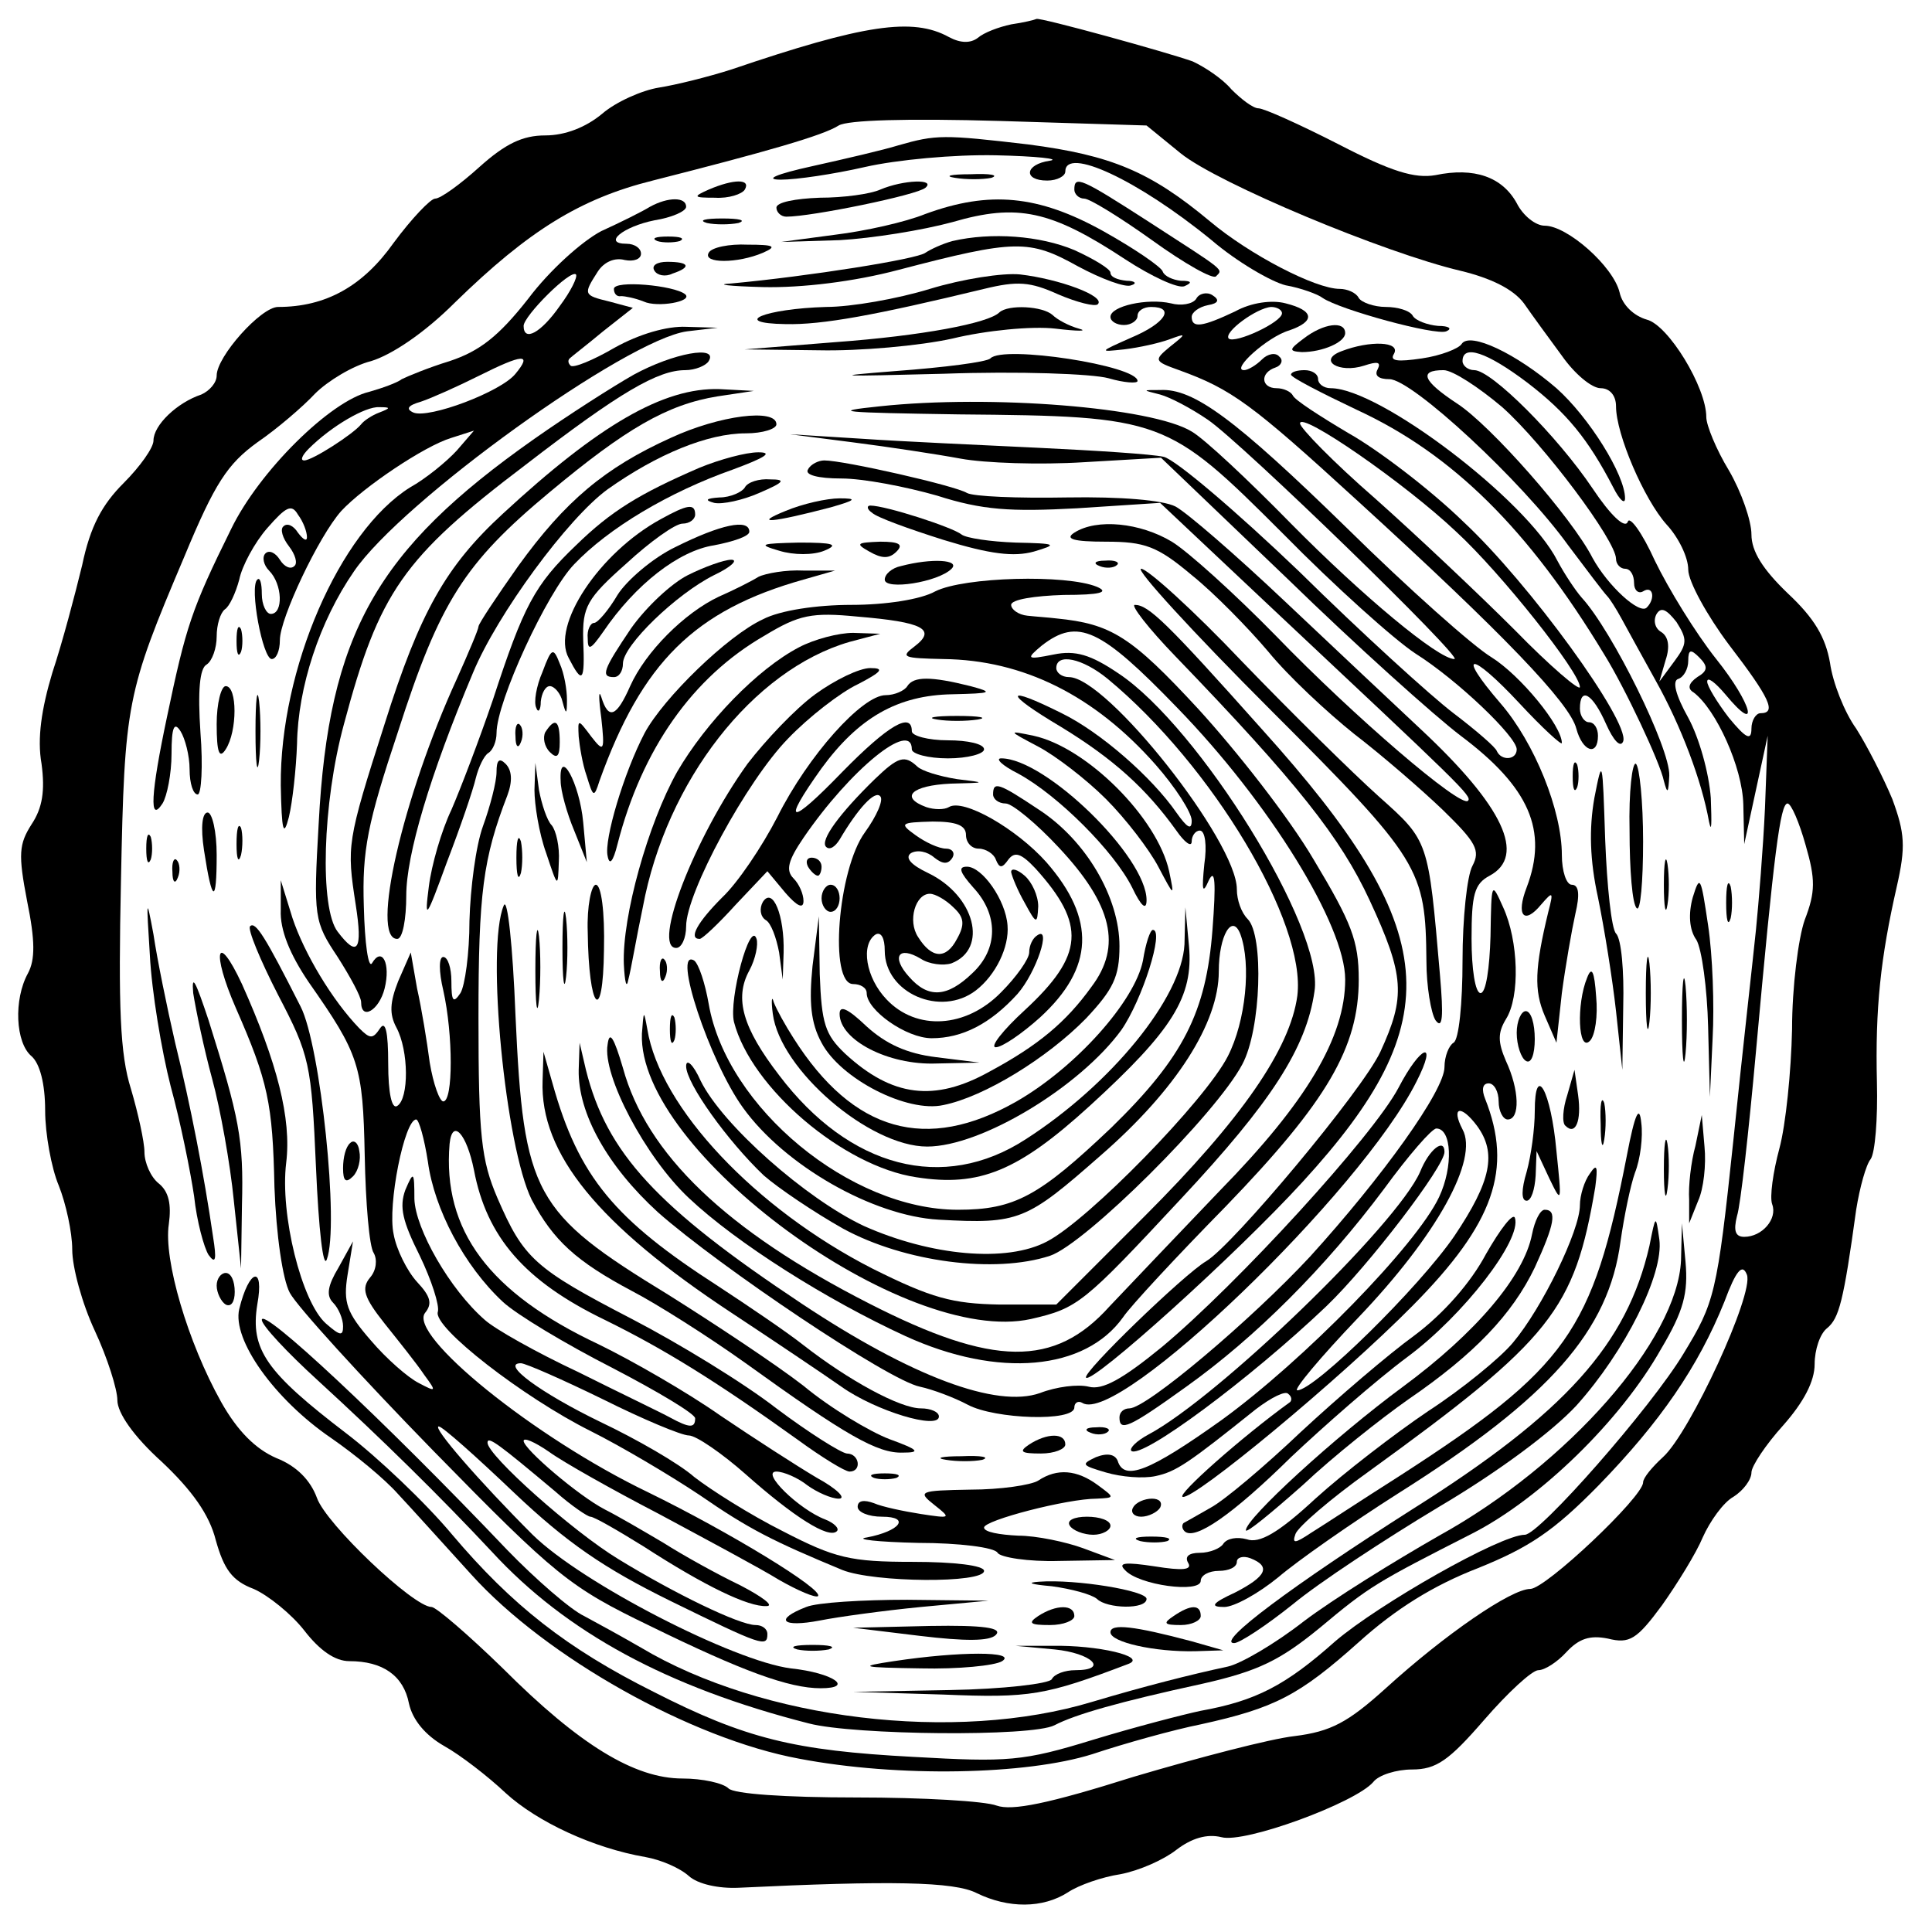 <?xml version="1.0" standalone="no"?>
<!DOCTYPE svg PUBLIC "-//W3C//DTD SVG 20010904//EN"
 "http://www.w3.org/TR/2001/REC-SVG-20010904/DTD/svg10.dtd">
<svg version="1.0" xmlns="http://www.w3.org/2000/svg"
 width="214pt" height="214pt" viewBox="0 0 214 214"
 preserveAspectRatio="xMidYMid meet">
<g transform="translate(0,214) scale(0.1,-0.1)"
fill="#000000" stroke="none">
<path d="M1120 2113 c-14 -3 -30 -9 -37 -15 -8 -6 -19 -6 -32 1 -40 22 -94 14
-241 -36 -25 -8 -61 -17 -80 -20 -19 -3 -48 -16 -63 -29 -18 -15 -41 -24 -63
-24 -25 0 -44 -9 -73 -35 -21 -19 -43 -35 -49 -35 -5 0 -26 -22 -46 -49 -34
-48 -75 -71 -128 -71 -19 0 -68 -55 -68 -76 0 -8 -8 -17 -17 -21 -27 -9 -53
-34 -53 -51 0 -8 -15 -29 -33 -47 -24 -24 -37 -48 -46 -91 -8 -33 -22 -86 -33
-119 -12 -40 -17 -73 -12 -101 4 -30 1 -49 -11 -67 -14 -22 -15 -33 -5 -85 9
-44 9 -65 1 -80 -16 -29 -14 -77 4 -92 9 -8 15 -30 15 -60 0 -26 7 -64 15 -83
8 -20 15 -52 15 -71 0 -20 11 -60 25 -90 14 -30 25 -65 25 -77 0 -14 18 -40
49 -68 34 -32 53 -59 60 -87 9 -32 18 -45 42 -54 16 -7 42 -28 56 -46 17 -22
34 -34 50 -34 37 0 60 -16 66 -47 4 -18 18 -35 39 -47 18 -10 49 -34 68 -52
35 -32 97 -61 155 -71 17 -3 38 -12 48 -21 10 -9 33 -14 55 -13 167 8 239 7
264 -6 35 -17 73 -17 101 1 12 8 38 17 58 20 21 4 48 16 62 27 17 13 34 18 50
14 26 -7 148 38 168 61 6 8 26 14 43 14 27 0 41 10 80 55 26 30 53 55 60 55 7
0 21 9 31 20 14 15 26 19 46 15 24 -6 32 -1 60 37 17 24 38 58 45 75 8 18 23
39 34 45 11 7 20 19 20 27 0 7 16 31 35 52 23 26 35 49 35 68 0 16 6 34 14 40
13 11 18 29 32 131 4 25 11 50 16 56 5 7 8 45 7 85 -2 82 4 138 22 217 10 44
9 59 -5 97 -10 24 -28 59 -40 78 -13 18 -26 51 -29 73 -5 28 -17 49 -47 77
-27 26 -40 46 -40 65 0 15 -11 47 -25 71 -14 23 -25 50 -25 59 0 33 -42 102
-66 108 -14 4 -27 16 -30 30 -7 29 -58 74 -83 74 -10 0 -24 11 -31 25 -16 29
-47 40 -90 31 -23 -4 -49 4 -107 34 -43 22 -83 40 -89 40 -6 0 -19 10 -30 21
-10 12 -30 25 -43 31 -28 10 -169 49 -173 47 -2 -1 -14 -4 -28 -6z m188 -143
c41 -33 225 -110 310 -130 33 -8 58 -20 70 -36 9 -13 28 -39 42 -58 14 -20 33
-36 43 -36 10 0 17 -8 17 -20 0 -31 31 -103 56 -131 13 -14 24 -36 24 -50 0
-13 21 -51 45 -83 46 -60 53 -76 35 -76 -5 0 -10 -8 -10 -17 0 -14 -6 -11 -25
12 -13 17 -24 35 -24 40 0 6 9 -1 20 -14 39 -47 30 -11 -10 39 -23 29 -53 78
-68 109 -14 31 -28 50 -30 43 -3 -8 -19 7 -39 37 -39 58 -112 131 -131 131 -7
0 -13 5 -13 10 0 19 27 10 72 -24 43 -33 67 -62 95 -116 7 -14 13 -19 13 -12
0 26 -40 90 -76 122 -44 38 -96 63 -105 49 -3 -5 -23 -13 -44 -16 -27 -4 -36
-3 -31 5 8 14 -27 15 -58 3 -27 -10 -3 -25 25 -16 15 5 19 4 15 -4 -4 -7 1
-11 13 -11 25 0 147 -113 198 -184 21 -28 40 -53 43 -56 3 -3 10 -14 16 -25 6
-11 23 -42 38 -69 28 -50 51 -111 59 -156 3 -14 3 -2 2 26 -2 28 -13 67 -25
89 -14 25 -18 41 -11 43 6 2 11 11 11 20 0 13 3 13 12 4 10 -10 10 -15 -2 -22
-10 -7 -11 -13 -4 -17 25 -19 54 -83 55 -124 l1 -44 13 60 13 60 -3 -80 c-2
-44 -7 -105 -10 -135 -3 -30 -15 -135 -25 -233 -18 -171 -21 -180 -55 -236
-36 -60 -160 -201 -176 -201 -27 0 -162 -77 -210 -118 -55 -49 -88 -66 -149
-77 -19 -4 -73 -18 -119 -32 -78 -24 -94 -25 -200 -19 -131 7 -185 20 -287 72
-96 48 -157 96 -223 174 -30 36 -83 86 -117 112 -89 68 -107 93 -99 143 8 44
-9 40 -20 -5 -8 -34 39 -100 102 -143 26 -18 59 -45 74 -62 15 -16 51 -56 81
-89 83 -92 244 -182 363 -204 110 -21 252 -18 325 5 36 12 90 27 120 33 82 18
109 32 175 91 41 37 83 63 132 82 57 23 84 41 134 92 68 70 110 131 139 203
13 35 20 43 25 30 8 -21 -63 -175 -93 -202 -12 -11 -22 -23 -22 -28 0 -16
-108 -118 -125 -118 -21 0 -94 -50 -160 -110 -42 -38 -61 -48 -101 -53 -27 -3
-107 -24 -178 -45 -95 -30 -135 -38 -152 -32 -13 5 -82 9 -155 9 -80 0 -136 4
-142 10 -6 6 -29 11 -51 11 -53 0 -114 37 -199 122 -38 37 -74 68 -79 68 -20
0 -117 92 -127 121 -7 19 -22 35 -45 44 -23 10 -43 30 -61 62 -37 66 -64 158
-58 197 3 22 0 36 -11 45 -9 7 -16 23 -16 35 0 11 -7 43 -15 70 -12 38 -14 90
-11 231 4 197 6 207 70 358 34 82 48 103 81 127 22 15 51 40 64 54 14 14 42
31 62 36 23 7 59 31 93 65 82 80 139 115 219 135 126 32 189 50 206 61 10 6
75 8 179 5 l162 -5 38 -31z m356 -281 c46 -41 126 -148 126 -168 0 -6 5 -11
10 -11 6 0 10 -7 10 -16 0 -8 5 -12 10 -9 11 7 14 -8 4 -18 -8 -8 -43 24 -60
55 -23 45 -113 147 -150 171 -38 25 -43 37 -15 37 10 0 39 -19 65 -41z m191
-281 l-17 -23 7 24 c5 15 3 26 -5 31 -7 4 -9 13 -5 20 5 8 11 5 22 -9 12 -19
12 -24 -2 -43z m145 -204 c11 -38 11 -52 -1 -83 -7 -20 -14 -74 -14 -121 -1
-47 -7 -106 -14 -132 -7 -26 -11 -54 -8 -62 6 -16 -11 -36 -31 -36 -10 0 -12
7 -8 23 4 12 13 94 21 182 20 221 27 275 35 275 4 0 13 -21 20 -46z"/>
<path d="M995 1979 c-16 -5 -59 -15 -95 -23 -41 -9 -54 -15 -35 -15 17 0 58 6
93 14 35 8 99 14 145 13 45 -1 72 -4 60 -6 -28 -4 -30 -22 -3 -22 11 0 20 5
20 10 0 28 80 -9 162 -76 28 -24 66 -46 82 -50 17 -3 36 -10 41 -14 19 -13
125 -42 137 -37 7 3 3 6 -9 6 -12 1 -25 6 -28 11 -3 6 -17 10 -30 10 -13 0
-27 5 -30 10 -3 6 -13 10 -21 10 -27 0 -100 38 -144 75 -66 55 -109 73 -201
85 -94 11 -102 11 -144 -1z"/>
<path d="M1058 1943 c12 -2 30 -2 40 0 9 3 -1 5 -23 4 -22 0 -30 -2 -17 -4z"/>
<path d="M785 1930 c-18 -8 -17 -9 7 -9 15 -1 30 4 33 9 7 12 -12 12 -40 0z"/>
<path d="M975 1930 c-11 -5 -41 -9 -67 -9 -27 -1 -48 -5 -48 -11 0 -5 5 -10
11 -10 28 0 145 24 154 32 12 10 -24 9 -50 -2z"/>
<path d="M1190 1930 c0 -5 5 -10 11 -10 6 0 40 -21 75 -46 36 -26 68 -44 71
-40 8 8 11 5 -74 60 -76 49 -83 52 -83 36z"/>
<path d="M720 1911 c-8 -5 -32 -17 -54 -27 -21 -11 -57 -43 -81 -75 -33 -42
-54 -58 -87 -69 -23 -7 -47 -17 -53 -20 -5 -4 -22 -10 -36 -14 -43 -10 -122
-88 -153 -152 -44 -89 -50 -108 -71 -208 -18 -85 -20 -119 -5 -96 5 8 10 33
10 55 0 30 3 36 10 25 5 -8 10 -27 10 -42 0 -16 4 -28 9 -28 4 0 6 31 3 69 -3
45 -1 71 7 75 6 4 11 18 11 31 0 13 4 26 9 30 5 3 12 18 16 33 3 15 17 41 31
57 21 24 27 27 34 15 6 -8 10 -19 10 -25 0 -5 -4 -3 -10 5 -5 8 -12 11 -16 7
-4 -3 -1 -13 6 -22 7 -9 10 -19 6 -22 -4 -4 -11 -1 -16 7 -5 8 -12 11 -16 7
-4 -4 -2 -13 4 -19 15 -15 16 -48 2 -48 -5 0 -10 10 -10 22 0 12 -2 19 -5 16
-9 -8 6 -88 16 -88 5 0 9 9 9 21 0 24 43 115 68 143 24 26 92 72 122 81 l25 8
-19 -22 c-11 -12 -34 -31 -52 -41 -78 -49 -144 -201 -143 -330 1 -51 3 -58 9
-35 4 17 8 53 9 81 1 63 25 136 63 191 53 78 302 257 369 266 l34 4 -35 1
c-21 1 -52 -8 -79 -23 -24 -14 -46 -23 -49 -20 -3 3 -3 6 -1 8 2 2 19 15 37
30 l33 26 -26 7 c-29 7 -29 8 -13 33 7 11 19 16 30 13 10 -2 18 1 18 7 0 6 -7
11 -16 11 -27 0 -4 19 31 26 19 3 35 10 35 15 0 11 -20 11 -40 0z m-100 -110
c-21 -30 -40 -40 -40 -22 0 11 52 63 58 57 2 -3 -6 -19 -18 -35z m-49 -75
c-16 -20 -96 -50 -113 -43 -9 4 -6 8 8 12 12 4 41 17 65 29 48 24 59 25 40 2z
m-151 -43 c-8 -3 -17 -9 -20 -13 -9 -11 -54 -40 -63 -40 -5 0 -2 6 5 13 25 25
63 47 78 46 13 0 13 -1 0 -6z"/>
<path d="M1025 1903 c-22 -9 -67 -19 -100 -23 l-60 -8 65 2 c36 2 92 11 125
20 72 21 109 13 191 -41 29 -19 59 -33 66 -30 9 4 8 6 -4 6 -9 1 -18 5 -20 10
-1 5 -32 26 -66 45 -72 40 -126 45 -197 19z"/>
<path d="M783 1893 c9 -2 25 -2 35 0 9 3 1 5 -18 5 -19 0 -27 -2 -17 -5z"/>
<path d="M728 1873 c6 -2 18 -2 25 0 6 3 1 5 -13 5 -14 0 -19 -2 -12 -5z"/>
<path d="M1055 1873 c-11 -3 -24 -9 -30 -13 -9 -7 -129 -26 -215 -34 -19 -1
-3 -3 35 -4 43 -1 101 6 150 19 130 34 145 34 199 4 26 -14 53 -24 59 -21 7 2
4 5 -5 5 -10 1 -18 4 -18 9 0 4 -18 15 -40 25 -38 16 -92 20 -135 10z"/>
<path d="M785 1860 c-7 -12 32 -12 60 0 16 7 13 9 -17 9 -20 1 -40 -3 -43 -9z"/>
<path d="M725 1840 c3 -5 12 -7 20 -3 21 7 19 13 -6 13 -11 0 -18 -4 -14 -10z"/>
<path d="M1030 1820 c-36 -11 -87 -20 -115 -20 -68 -2 -107 -18 -45 -19 41 -1
100 10 220 39 37 9 51 8 82 -6 21 -9 41 -14 44 -11 9 9 -43 28 -86 33 -19 2
-64 -5 -100 -16z"/>
<path d="M680 1820 c0 -5 3 -9 8 -8 4 0 15 -2 25 -6 15 -7 55 0 46 8 -12 10
-79 16 -79 6z"/>
<path d="M1325 1809 c-4 -6 -17 -8 -28 -5 -26 6 -67 -3 -67 -15 0 -5 7 -9 15
-9 8 0 15 5 15 10 0 6 7 10 15 10 27 0 16 -18 -22 -34 -36 -16 -36 -16 -8 -13
17 2 39 7 50 11 19 7 20 7 1 -8 -18 -15 -18 -16 10 -26 58 -21 80 -37 198
-145 161 -147 235 -224 242 -252 7 -26 24 -31 24 -8 0 8 -4 15 -10 15 -5 0
-10 7 -10 15 0 25 14 17 29 -17 8 -18 16 -27 19 -19 7 22 -104 175 -177 243
-37 36 -95 80 -127 98 -32 19 -60 37 -62 42 -2 4 -10 8 -18 8 -17 0 -19 17 -1
23 6 2 9 8 4 12 -4 5 -13 3 -19 -3 -7 -7 -16 -12 -20 -12 -15 0 26 37 50 44
29 10 28 22 -4 30 -15 4 -38 1 -56 -9 -36 -17 -48 -19 -48 -6 0 5 8 11 18 13
12 2 13 6 5 11 -6 4 -15 2 -18 -4z m95 -16 c0 -10 -52 -34 -59 -28 -6 7 31 34
47 35 6 0 12 -3 12 -7z m193 -242 c50 -46 137 -156 137 -172 0 -5 -33 23 -72
63 -40 40 -110 106 -155 146 -46 40 -83 78 -83 83 0 14 116 -66 173 -120z"/>
<path d="M1107 1794 c-12 -12 -86 -26 -182 -33 l-100 -8 82 -1 c45 -1 112 5
148 13 37 9 88 14 114 11 25 -3 37 -3 26 0 -11 3 -24 10 -29 15 -11 10 -49 12
-59 3z"/>
<path d="M1444 1765 c-16 -12 -17 -14 -2 -15 23 0 48 11 48 21 0 14 -24 11
-46 -6z"/>
<path d="M702 1725 c-23 -13 -73 -45 -110 -71 -175 -123 -228 -216 -239 -426
-6 -104 -5 -109 21 -148 14 -22 26 -44 26 -50 0 -21 20 -9 26 15 7 28 -3 47
-14 28 -4 -6 -8 22 -9 63 -2 62 4 92 38 194 46 143 73 186 168 265 84 70 130
97 186 106 l40 6 -38 2 c-62 2 -134 -40 -240 -138 -63 -58 -92 -109 -131 -233
-42 -131 -42 -135 -32 -200 8 -51 2 -59 -20 -30 -20 26 -17 142 7 230 39 146
65 184 201 287 105 81 147 105 177 105 11 0 23 5 26 10 11 18 -39 9 -83 -15z"/>
<path d="M1097 1743 c-4 -4 -51 -10 -105 -14 -76 -6 -64 -6 53 -3 83 3 165 0
183 -5 17 -5 32 -6 32 -3 0 17 -149 40 -163 25z"/>
<path d="M1430 1725 c0 -3 33 -20 73 -39 106 -49 190 -132 274 -271 23 -37 62
-120 66 -140 4 -15 5 -14 6 6 1 30 -63 160 -97 197 -7 8 -19 26 -27 41 -34 67
-197 191 -251 191 -8 0 -14 5 -14 10 0 6 -7 10 -15 10 -8 0 -15 -2 -15 -5z"/>
<path d="M1285 1703 c11 -3 34 -15 53 -28 38 -26 284 -265 273 -265 -18 0
-102 70 -181 150 -47 48 -96 94 -110 102 -44 27 -223 41 -345 28 -58 -6 -43
-7 87 -9 226 -2 231 -4 359 -132 58 -59 124 -118 147 -133 46 -29 112 -92 112
-106 0 -12 -17 -13 -22 -2 -1 4 -23 23 -48 42 -25 19 -102 89 -171 157 -70 67
-137 124 -150 127 -13 3 -76 7 -139 10 -63 3 -151 7 -195 10 l-80 5 70 -9 c39
-5 92 -13 119 -18 27 -5 88 -7 136 -4 l86 5 140 -134 c76 -74 163 -152 192
-174 76 -57 97 -105 73 -168 -12 -31 -3 -42 16 -19 13 15 14 15 8 -8 -15 -62
-16 -87 -4 -115 l13 -30 6 55 c4 30 11 70 15 88 5 21 4 32 -4 32 -6 0 -11 15
-11 33 0 49 -30 124 -68 168 -50 58 -33 58 21 0 26 -28 47 -47 47 -44 0 19
-46 75 -78 95 -20 12 -92 76 -160 143 -124 121 -170 155 -207 153 -20 0 -20 0
0 -5z"/>
<path d="M743 1655 c-73 -33 -117 -70 -169 -142 -24 -34 -44 -64 -44 -67 0 -3
-11 -29 -24 -58 -60 -131 -96 -288 -66 -288 6 0 10 22 10 48 0 45 26 133 74
247 27 65 105 171 149 203 55 39 111 62 153 62 19 0 34 5 34 10 0 18 -63 10
-117 -15z"/>
<path d="M775 1622 c-67 -29 -98 -48 -137 -86 -46 -44 -58 -67 -92 -171 -15
-44 -36 -99 -46 -122 -11 -23 -22 -61 -25 -85 -5 -39 -3 -36 20 27 15 39 29
80 32 93 3 12 9 25 14 28 5 3 9 13 9 22 0 35 56 156 86 187 38 40 105 80 176
105 35 13 45 19 28 19 -14 0 -43 -8 -65 -17z"/>
<path d="M895 1620 c-4 -6 11 -10 37 -10 24 0 71 -9 106 -19 50 -16 81 -18
155 -14 l92 6 120 -113 c213 -200 226 -212 221 -217 -8 -8 -126 93 -213 183
-45 46 -97 93 -115 104 -35 21 -83 26 -108 10 -11 -7 -1 -10 35 -10 43 0 57
-5 95 -37 25 -20 63 -59 85 -85 22 -27 65 -67 95 -91 30 -23 74 -61 98 -84 37
-36 42 -45 33 -62 -6 -11 -11 -58 -11 -105 0 -47 -4 -88 -10 -91 -5 -3 -10
-15 -10 -27 0 -26 -69 -122 -149 -210 -65 -70 -181 -168 -200 -168 -6 0 -11
-4 -11 -10 0 -16 10 -12 74 34 77 55 154 132 219 219 27 37 53 67 58 67 17 0
19 -42 3 -76 -25 -53 -150 -181 -241 -247 -80 -57 -108 -68 -115 -45 -3 7 -11
9 -24 4 -17 -8 -16 -9 11 -17 17 -5 41 -7 55 -4 23 5 36 14 111 74 17 13 33
21 36 17 4 -3 4 -7 2 -9 -54 -39 -126 -103 -119 -105 12 -4 175 131 255 212
90 91 111 151 80 229 -4 10 -3 17 4 17 6 0 11 -9 11 -20 0 -11 5 -20 10 -20
14 0 13 33 -2 65 -9 21 -9 31 0 46 16 25 14 87 -3 124 -13 29 -13 29 -14 -32
-1 -35 -5 -63 -11 -63 -6 0 -10 27 -10 60 0 49 3 61 20 70 41 22 15 77 -76
162 -31 29 -100 94 -153 144 -53 50 -106 96 -119 103 -14 7 -60 11 -120 10
-55 -1 -104 1 -111 5 -13 8 -136 36 -158 36 -6 0 -15 -4 -18 -10z m741 -727
c22 -30 16 -61 -25 -122 -39 -57 -155 -171 -174 -171 -5 0 25 36 67 80 88 92
134 176 116 209 -13 25 -2 28 16 4z"/>
<path d="M825 1600 c-3 -5 -16 -11 -28 -11 -15 -1 -17 -3 -6 -6 9 -2 32 3 50
11 28 12 30 15 12 15 -12 1 -25 -3 -28 -9z"/>
<path d="M870 1574 c-37 -15 -15 -13 50 4 28 8 30 10 10 10 -14 0 -41 -6 -60
-14z"/>
<path d="M732 1565 c-68 -37 -122 -118 -102 -154 15 -29 18 -27 16 20 -1 37 4
46 48 85 26 24 54 44 62 44 8 0 14 5 14 10 0 13 -9 11 -38 -5z"/>
<path d="M966 1572 c5 -5 41 -18 79 -30 52 -16 78 -19 100 -13 27 8 26 9 -20
10 -28 1 -55 5 -60 9 -10 8 -84 32 -101 32 -4 0 -4 -4 2 -8z"/>
<path d="M748 1534 c-25 -12 -54 -37 -64 -53 -10 -17 -22 -31 -26 -31 -4 0 -8
-8 -7 -17 0 -14 3 -13 17 7 36 53 84 90 123 96 21 4 39 10 39 15 0 15 -32 8
-82 -17z"/>
<path d="M863 1530 c16 -5 38 -5 50 0 17 7 10 9 -28 9 -43 -1 -46 -2 -22 -9z"/>
<path d="M963 1529 c14 -8 22 -8 30 0 8 8 3 11 -18 11 -26 -1 -28 -2 -12 -11z"/>
<path d="M762 1503 c-18 -9 -46 -35 -63 -59 -31 -46 -34 -54 -19 -54 6 0 10 7
10 15 0 20 59 77 101 98 19 9 27 17 19 17 -8 0 -30 -8 -48 -17z"/>
<path d="M998 1513 c-10 -2 -18 -9 -18 -15 0 -12 59 -3 74 12 10 10 -22 12
-56 3z"/>
<path d="M1218 1513 c7 -3 16 -2 19 1 4 3 -2 6 -13 5 -11 0 -14 -3 -6 -6z"/>
<path d="M840 1501 c-8 -5 -28 -15 -44 -22 -38 -18 -81 -61 -98 -99 -15 -34
-24 -38 -32 -12 -3 9 -3 -1 0 -23 4 -37 3 -39 -11 -21 -15 20 -15 20 -14 0 1
-10 4 -30 9 -44 7 -23 8 -24 14 -5 47 131 105 189 226 223 l35 10 -35 0 c-19
1 -42 -3 -50 -7z"/>
<path d="M1407 1354 c167 -167 172 -176 173 -279 0 -27 5 -57 10 -65 8 -11 9
4 5 50 -13 150 -12 148 -68 198 -29 26 -97 93 -151 149 -54 57 -105 103 -112
103 -7 0 57 -70 143 -156z"/>
<path d="M1036 1485 c-16 -9 -55 -15 -93 -15 -38 0 -79 -6 -98 -16 -39 -18
-110 -87 -131 -126 -23 -44 -45 -118 -41 -136 2 -11 6 -7 11 13 27 105 83 185
163 231 38 23 52 26 103 21 72 -6 88 -14 63 -33 -16 -12 -13 -13 32 -14 88 -1
167 -40 235 -117 22 -25 40 -53 40 -62 0 -11 -5 -8 -17 9 -27 39 -84 89 -127
110 -64 32 -65 23 -1 -15 59 -36 95 -69 128 -115 9 -13 17 -19 17 -12 0 6 4
12 9 12 6 0 8 -17 5 -37 -3 -30 -2 -34 5 -18 7 14 8 -3 4 -55 -7 -91 -32 -141
-112 -219 -80 -76 -107 -91 -170 -91 -119 0 -256 113 -276 228 -4 23 -11 44
-16 48 -25 15 17 -112 54 -163 46 -64 144 -120 217 -124 89 -5 97 -1 179 71
84 73 131 147 131 204 0 40 15 65 24 41 12 -33 6 -96 -14 -135 -25 -49 -154
-181 -200 -205 -45 -24 -129 -16 -203 17 -64 30 -157 112 -181 161 -8 18 -16
25 -16 16 0 -19 46 -83 86 -121 16 -14 56 -41 88 -59 68 -37 168 -50 229 -30
39 13 184 157 213 212 21 39 24 143 6 161 -7 7 -12 21 -12 33 0 53 -144 235
-186 235 -8 0 -14 5 -14 10 0 17 29 11 57 -12 116 -96 220 -270 210 -351 -8
-59 -62 -137 -169 -244 l-98 -98 -63 0 c-52 1 -75 7 -141 40 -129 66 -235 178
-249 265 -4 22 -4 21 -6 -5 -5 -130 291 -347 431 -316 52 12 58 17 166 133
100 107 139 167 148 230 11 69 -128 293 -217 352 -31 21 -48 26 -72 21 -30 -6
-31 -5 -13 10 40 31 65 19 150 -69 102 -105 186 -241 186 -301 0 -64 -43 -136
-139 -234 -47 -49 -102 -107 -122 -128 -61 -68 -129 -67 -266 3 -159 81 -247
166 -273 261 -10 34 -15 42 -17 26 -6 -34 42 -125 90 -170 53 -50 153 -113
240 -153 103 -47 199 -38 241 21 8 12 59 67 114 123 112 116 147 176 147 251
0 43 -8 63 -50 133 -27 46 -85 120 -128 167 -74 80 -96 94 -157 100 -8 1 -23
2 -32 3 -10 1 -18 7 -18 12 0 6 26 10 58 11 41 0 51 3 37 9 -34 14 -147 11
-179 -5z"/>
<path d="M1302 1413 c135 -140 183 -201 215 -270 39 -84 40 -107 12 -168 -20
-43 -164 -215 -193 -232 -24 -14 -138 -124 -133 -129 7 -7 166 136 240 217
164 179 155 279 -45 501 -106 119 -126 138 -141 138 -5 0 15 -26 45 -57z"/>
<path d="M262 1430 c0 -14 2 -19 5 -12 2 6 2 18 0 25 -3 6 -5 1 -5 -13z"/>
<path d="M885 1423 c-46 -24 -103 -83 -135 -138 -32 -57 -61 -160 -59 -213 1
-20 3 -28 5 -17 3 11 9 47 16 80 26 140 122 263 229 294 l34 9 -30 1 c-16 0
-43 -7 -60 -16z"/>
<path d="M601 1396 c-7 -16 -10 -34 -7 -40 2 -6 5 -3 5 7 1 9 5 17 10 17 5 0
12 -8 14 -17 4 -15 5 -15 5 2 0 11 -3 29 -8 40 -7 18 -9 18 -19 -9z"/>
<path d="M903 1371 c-22 -16 -55 -51 -75 -77 -59 -82 -106 -204 -79 -204 6 0
11 11 11 24 0 37 67 161 113 208 23 24 58 51 77 60 27 14 30 18 14 18 -12 0
-39 -13 -61 -29z"/>
<path d="M283 1330 c0 -36 2 -50 4 -32 2 17 2 47 0 65 -2 17 -4 3 -4 -33z"/>
<path d="M1005 1380 c-3 -5 -14 -10 -24 -10 -26 0 -86 -67 -120 -135 -17 -33
-44 -73 -61 -89 -27 -27 -38 -46 -25 -46 3 0 21 17 40 38 l35 37 20 -24 c13
-15 20 -18 20 -9 0 8 -5 19 -11 25 -9 9 -6 20 11 45 52 76 120 131 120 98 0
-5 18 -10 40 -10 22 0 40 5 40 10 0 6 -18 10 -40 10 -22 0 -40 5 -40 10 0 22
-26 7 -77 -45 -59 -61 -68 -59 -23 4 41 56 84 81 145 82 44 1 46 2 20 9 -44
11 -63 11 -70 0z"/>
<path d="M240 1338 c0 -32 3 -39 10 -28 13 20 13 70 0 70 -5 0 -10 -19 -10
-42z"/>
<path d="M1038 1343 c12 -2 32 -2 45 0 12 2 2 4 -23 4 -25 0 -35 -2 -22 -4z"/>
<path d="M571 1324 c0 -11 3 -14 6 -6 3 7 2 16 -1 19 -3 4 -6 -2 -5 -13z"/>
<path d="M604 1329 c-3 -6 -1 -16 5 -22 8 -8 11 -5 11 11 0 24 -5 28 -16 11z"/>
<path d="M1150 1313 c19 -10 53 -36 75 -58 22 -22 48 -56 58 -75 18 -34 18
-34 12 -5 -13 59 -91 137 -150 150 -29 6 -29 6 5 -12z"/>
<path d="M550 1285 c0 -11 -7 -38 -15 -60 -8 -22 -14 -69 -15 -105 0 -36 -5
-72 -10 -80 -8 -12 -10 -9 -10 13 0 15 -4 27 -9 27 -5 0 -5 -16 0 -37 11 -49
11 -123 0 -123 -4 0 -11 19 -15 43 -3 23 -9 60 -14 82 l-7 40 -14 -32 c-9 -23
-10 -36 -2 -51 14 -26 14 -79 1 -87 -6 -4 -10 14 -10 47 0 35 -3 48 -9 39 -8
-12 -11 -12 -23 0 -30 31 -61 83 -74 122 l-13 42 0 -33 c-1 -22 10 -49 31 -80
56 -80 60 -92 62 -192 1 -52 5 -101 10 -108 4 -7 3 -19 -4 -27 -10 -12 -7 -22
16 -51 16 -20 36 -45 44 -57 14 -19 13 -19 -6 -9 -12 6 -36 27 -53 47 -27 31
-31 42 -26 73 l6 37 -16 -29 c-12 -20 -14 -31 -6 -39 6 -6 11 -18 11 -26 0
-11 -3 -11 -19 3 -27 24 -51 121 -44 178 6 49 -10 111 -49 198 -28 60 -34 36
-7 -26 36 -82 41 -106 43 -199 2 -53 9 -102 17 -117 8 -15 79 -93 159 -175
136 -139 151 -151 240 -194 102 -50 154 -69 189 -69 38 0 14 17 -33 22 -63 8
-231 94 -286 148 -59 59 -112 120 -104 120 4 0 41 -33 83 -73 59 -56 100 -84
173 -120 102 -50 108 -52 108 -37 0 6 -6 10 -13 10 -18 0 -90 35 -152 73 -51
31 -145 115 -145 129 0 8 13 -2 75 -54 18 -16 36 -28 39 -28 4 0 30 -15 59
-33 68 -44 116 -67 136 -66 9 0 -4 10 -29 23 -25 12 -63 33 -85 47 -22 13 -51
30 -65 37 -29 15 -90 67 -90 76 0 4 12 -1 28 -12 15 -11 70 -42 122 -69 52
-28 112 -60 133 -73 21 -12 40 -20 43 -18 7 7 -98 71 -188 115 -127 61 -267
175 -247 199 8 10 6 18 -9 34 -11 12 -23 36 -26 53 -7 32 12 127 25 127 3 0 9
-21 13 -47 7 -52 40 -115 83 -155 15 -14 70 -47 121 -73 50 -26 92 -51 92 -56
0 -11 -6 -11 -28 1 -9 5 -55 27 -101 50 -47 22 -93 48 -104 58 -39 34 -77 101
-78 134 0 31 -1 31 -10 10 -7 -19 -3 -35 16 -73 13 -27 22 -55 20 -62 -6 -17
95 -95 169 -132 34 -17 88 -49 121 -71 55 -38 81 -51 158 -83 35 -14 157 -15
157 -1 0 6 -33 10 -79 10 -69 0 -86 4 -144 34 -36 18 -80 46 -98 60 -17 15
-64 42 -104 61 -66 32 -111 65 -88 65 5 0 46 -18 91 -40 44 -22 87 -40 95 -40
8 0 37 -20 63 -43 53 -47 92 -72 101 -63 3 3 -3 9 -13 13 -29 11 -72 53 -54
53 8 0 24 -7 34 -15 11 -8 27 -15 35 -15 9 0 -2 11 -24 23 -22 13 -70 44 -107
69 -37 26 -98 61 -135 79 -121 57 -173 126 -165 222 3 29 19 11 27 -29 14 -74
56 -123 145 -166 65 -32 122 -67 214 -133 26 -19 52 -35 57 -35 14 0 11 20 -3
20 -7 1 -42 23 -78 50 -36 28 -108 72 -160 99 -108 56 -120 67 -149 134 -18
42 -21 69 -21 200 0 138 5 176 32 246 6 16 5 28 -2 35 -7 7 -10 4 -10 -9z"/>
<path d="M969 1277 c-39 -38 -61 -68 -54 -75 4 -4 10 0 15 8 20 34 39 55 45
48 4 -4 -4 -22 -17 -40 -30 -41 -40 -168 -13 -168 8 0 15 -4 15 -10 0 -19 44
-50 72 -50 34 0 65 16 95 49 21 24 38 76 22 65 -5 -3 -9 -11 -9 -19 0 -7 -14
-27 -31 -44 -39 -40 -94 -43 -127 -8 -23 24 -29 61 -12 72 6 3 10 -4 10 -18 0
-47 62 -74 101 -44 22 17 37 48 35 72 -2 28 -28 65 -45 65 -10 0 -8 -6 7 -23
28 -30 28 -68 -1 -95 -28 -27 -49 -28 -70 -4 -20 22 -12 35 13 20 9 -6 25 -8
34 -5 41 16 26 75 -26 100 -19 9 -26 17 -19 22 7 4 18 2 26 -5 9 -7 15 -8 20
0 3 5 0 10 -7 10 -8 0 -23 7 -34 15 -18 13 -17 14 19 15 26 0 37 -4 37 -15 0
-8 6 -15 14 -15 8 0 17 -6 19 -12 4 -10 7 -10 14 0 7 9 14 7 30 -10 56 -62 54
-96 -12 -157 -24 -22 -39 -41 -32 -41 7 0 29 15 49 33 60 55 62 109 7 172 -33
37 -92 71 -108 61 -5 -3 -16 -3 -25 0 -30 11 -16 24 27 26 40 1 40 1 7 5 -19
3 -39 9 -44 14 -14 13 -21 11 -47 -14z m87 -142 c12 -11 13 -19 4 -35 -12 -23
-28 -22 -43 2 -12 18 -3 48 13 48 6 0 18 -7 26 -15z"/>
<path d="M1128 1283 c44 -24 106 -86 126 -126 10 -21 16 -26 16 -14 0 48 -112
157 -161 157 -7 0 1 -8 19 -17z"/>
<path d="M1742 1280 c0 -14 2 -19 5 -12 2 6 2 18 0 25 -3 6 -5 1 -5 -13z"/>
<path d="M1766 1256 c-6 -34 -5 -69 4 -110 7 -34 16 -90 20 -126 l7 -65 1 71
c1 38 -2 74 -8 80 -5 5 -10 52 -12 104 -3 90 -3 92 -12 46z"/>
<path d="M1805 1220 c0 -43 3 -82 8 -86 4 -4 7 29 7 74 0 44 -4 83 -8 86 -4 2
-8 -31 -7 -74z"/>
<path d="M592 1265 c0 -16 5 -48 13 -70 13 -39 13 -39 14 -9 1 16 -3 34 -8 40
-5 5 -11 23 -14 39 l-4 30 -1 -30z"/>
<path d="M621 1275 c0 -11 7 -36 15 -55 l14 -35 -4 44 c-4 44 -27 85 -25 46z"/>
<path d="M1100 1260 c0 -5 6 -10 14 -10 7 0 34 -22 59 -49 59 -63 70 -109 36
-154 -28 -39 -59 -65 -113 -94 -61 -34 -108 -28 -160 20 -22 21 -26 33 -28 88
l-1 64 -7 -55 c-4 -40 -2 -63 10 -85 21 -40 95 -78 135 -69 45 9 115 52 158
96 30 32 37 46 37 80 0 54 -37 117 -89 151 -45 30 -51 32 -51 17z"/>
<path d="M226 1198 c9 -59 14 -60 14 -5 0 26 -5 47 -10 47 -6 0 -8 -16 -4 -42z"/>
<path d="M262 1205 c0 -16 2 -22 5 -12 2 9 2 23 0 30 -3 6 -5 -1 -5 -18z"/>
<path d="M162 1200 c0 -14 2 -19 5 -12 2 6 2 18 0 25 -3 6 -5 1 -5 -13z"/>
<path d="M572 1190 c0 -19 2 -27 5 -17 2 9 2 25 0 35 -3 9 -5 1 -5 -18z"/>
<path d="M1843 1160 c0 -25 2 -35 4 -22 2 12 2 32 0 45 -2 12 -4 2 -4 -23z"/>
<path d="M191 1174 c0 -11 3 -14 6 -6 3 7 2 16 -1 19 -3 4 -6 -2 -5 -13z"/>
<path d="M895 1180 c3 -5 8 -10 11 -10 2 0 4 5 4 10 0 6 -5 10 -11 10 -5 0 -7
-4 -4 -10z"/>
<path d="M1120 1174 c1 -5 7 -20 15 -34 13 -24 14 -24 15 -4 0 12 -7 27 -15
34 -8 7 -15 9 -15 4z"/>
<path d="M1875 1146 c-5 -18 -4 -36 4 -47 6 -10 12 -54 13 -96 l2 -78 3 65 c2
36 0 92 -5 125 -8 54 -9 57 -17 31z"/>
<path d="M1912 1140 c0 -19 2 -27 5 -17 2 9 2 25 0 35 -3 9 -5 1 -5 -18z"/>
<path d="M651 1108 c1 -87 17 -105 18 -20 1 42 -3 72 -9 72 -5 0 -10 -24 -9
-52z"/>
<path d="M910 1145 c0 -8 5 -15 10 -15 6 0 10 7 10 15 0 8 -4 15 -10 15 -5 0
-10 -7 -10 -15z"/>
<path d="M166 1082 c2 -40 13 -106 23 -145 11 -40 22 -95 26 -122 3 -28 11
-57 16 -65 8 -11 9 -5 5 20 -10 69 -25 146 -42 215 -9 39 -20 93 -24 120 -8
43 -8 40 -4 -23z"/>
<path d="M558 1137 c-20 -47 2 -268 31 -326 24 -45 49 -68 111 -101 27 -14 84
-50 126 -80 111 -80 146 -100 174 -99 20 0 18 3 -15 15 -21 8 -65 34 -95 59
-31 24 -99 69 -150 101 -149 91 -160 111 -169 309 -3 78 -9 132 -13 122z"/>
<path d="M623 1090 c0 -36 2 -50 4 -32 2 17 2 47 0 65 -2 17 -4 3 -4 -33z"/>
<path d="M845 1141 c-4 -7 -3 -16 3 -20 6 -3 12 -20 15 -36 l4 -30 1 30 c1 41
-12 73 -23 56z"/>
<path d="M593 1065 c0 -38 2 -53 4 -32 2 20 2 52 0 70 -2 17 -4 1 -4 -38z"/>
<path d="M1312 1094 c-3 -59 -81 -155 -176 -216 -91 -59 -195 -32 -273 71 -40
52 -50 85 -33 116 7 13 10 29 8 35 -7 22 -31 -67 -25 -92 19 -73 121 -160 202
-172 70 -11 113 7 192 79 92 84 115 121 110 177 l-4 43 -1 -41z"/>
<path d="M277 1114 c-3 -3 11 -37 31 -76 35 -67 37 -76 42 -191 3 -69 8 -113
12 -102 14 37 -7 237 -29 280 -39 77 -50 95 -56 89z"/>
<path d="M1266 1076 c-9 -45 -74 -118 -140 -156 -100 -57 -181 -34 -247 70 -9
14 -19 32 -22 40 -2 8 -3 2 -1 -13 8 -62 107 -147 171 -147 60 0 169 66 215
129 23 33 48 111 35 111 -3 0 -8 -15 -11 -34z"/>
<path d="M1823 1040 c0 -36 2 -50 4 -32 2 17 2 47 0 65 -2 17 -4 3 -4 -33z"/>
<path d="M731 1064 c0 -11 3 -14 6 -6 3 7 2 16 -1 19 -3 4 -6 -2 -5 -13z"/>
<path d="M1863 1010 c0 -41 2 -58 4 -37 2 20 2 54 0 75 -2 20 -4 3 -4 -38z"/>
<path d="M214 1040 c3 -19 12 -62 21 -95 9 -33 20 -94 24 -135 l8 -75 1 70 c2
73 -3 97 -37 205 -14 42 -19 53 -17 30z"/>
<path d="M1758 1057 c-12 -29 -10 -83 3 -70 6 6 9 28 7 49 -2 29 -5 34 -10 21z"/>
<path d="M930 1017 c0 -29 54 -57 107 -55 l48 1 -48 6 c-33 4 -56 15 -77 34
-21 20 -30 24 -30 14z"/>
<path d="M742 1000 c0 -14 2 -19 5 -12 2 6 2 18 0 25 -3 6 -5 1 -5 -13z"/>
<path d="M1680 996 c0 -14 5 -28 10 -31 6 -4 10 7 10 24 0 17 -4 31 -10 31 -5
0 -10 -11 -10 -24z"/>
<path d="M641 955 c-1 -48 32 -107 88 -158 68 -60 255 -186 290 -193 14 -3 38
-12 53 -20 30 -16 118 -19 118 -3 0 5 4 8 9 5 40 -25 309 234 370 356 24 47 5
41 -20 -7 -28 -53 -178 -217 -262 -287 -44 -36 -66 -48 -81 -44 -12 3 -36 0
-54 -7 -48 -17 -142 18 -264 99 -161 107 -216 167 -239 259 l-7 30 -1 -30z"/>
<path d="M601 943 c-3 -81 62 -160 209 -257 47 -31 102 -68 122 -82 38 -27
108 -48 108 -33 0 5 -9 9 -20 9 -23 0 -80 31 -130 70 -19 15 -62 44 -94 65
-115 74 -155 121 -184 225 l-10 35 -1 -32z"/>
<path d="M1736 927 c-5 -15 -6 -31 -2 -34 11 -11 18 5 14 34 l-4 28 -8 -28z"/>
<path d="M1700 909 c0 -19 -4 -49 -9 -67 -6 -20 -6 -32 0 -32 5 0 9 12 10 28
l1 27 14 -30 c14 -29 14 -28 8 30 -6 67 -24 99 -24 44z"/>
<path d="M1773 895 c0 -22 2 -30 4 -17 2 12 2 30 0 40 -3 9 -5 -1 -4 -23z"/>
<path d="M1802 860 c-38 -195 -66 -235 -252 -355 -41 -26 -85 -55 -98 -63 -18
-12 -21 -12 -17 -1 3 8 39 39 81 69 203 147 228 179 251 315 3 23 2 27 -6 15
-6 -8 -11 -24 -11 -35 0 -28 -42 -114 -74 -152 -14 -17 -57 -52 -94 -76 -37
-25 -93 -68 -125 -97 -41 -38 -62 -50 -76 -45 -11 3 -22 1 -26 -5 -3 -5 -15
-10 -26 -10 -12 0 -17 -4 -13 -11 5 -8 -6 -9 -37 -4 -33 5 -41 4 -33 -4 15
-17 84 -26 84 -12 0 6 9 11 20 11 11 0 20 4 20 10 0 5 7 7 15 4 23 -9 18 -20
-17 -38 -26 -12 -28 -16 -12 -16 11 0 38 15 60 33 21 18 81 60 133 93 168 106
233 180 246 279 4 28 11 62 16 76 6 15 9 40 7 55 -2 21 -7 11 -16 -36z"/>
<path d="M1878 871 c-5 -18 -8 -45 -7 -60 l0 -26 10 25 c6 13 9 40 7 60 l-3
35 -7 -34z"/>
<path d="M1843 845 c0 -27 2 -38 4 -22 2 15 2 37 0 50 -2 12 -4 0 -4 -28z"/>
<path d="M388 874 c-5 -4 -8 -16 -8 -28 0 -14 3 -17 11 -9 6 6 9 19 7 28 -1 9
-6 13 -10 9z"/>
<path d="M1573 842 c-26 -59 -224 -250 -301 -291 -13 -7 -21 -15 -19 -18 11
-10 132 80 216 160 47 45 131 155 131 171 0 16 -17 3 -27 -22z"/>
<path d="M1646 751 c-17 -32 -47 -66 -79 -90 -29 -21 -85 -69 -126 -107 -40
-38 -85 -76 -100 -84 -14 -8 -28 -16 -30 -17 -2 -2 -2 -6 1 -9 11 -11 53 18
118 82 36 34 94 85 129 111 62 46 127 130 119 154 -2 6 -16 -12 -32 -40z"/>
<path d="M1697 773 c-9 -47 -63 -110 -143 -169 -76 -56 -174 -146 -174 -159 0
-4 28 19 63 50 34 32 87 74 117 95 73 50 115 94 140 146 22 48 25 64 11 64 -5
0 -11 -12 -14 -27z"/>
<path d="M1827 760 c-25 -109 -93 -185 -263 -292 -132 -84 -218 -148 -197
-148 6 0 35 19 65 43 29 24 102 72 162 108 66 39 125 83 152 112 54 60 97 146
92 184 -4 28 -4 28 -11 -7z"/>
<path d="M1862 744 c-4 -88 -125 -226 -268 -305 -49 -28 -117 -70 -150 -95
-32 -25 -70 -47 -84 -50 -42 -9 -93 -22 -150 -39 -152 -46 -366 -20 -500 60
-19 11 -48 27 -63 35 -15 7 -54 41 -85 73 -138 145 -272 270 -272 255 0 -6 28
-36 62 -67 71 -65 136 -129 193 -190 82 -89 194 -150 351 -190 50 -13 247 -15
272 -2 23 12 72 26 164 46 62 14 86 26 130 62 55 46 62 50 168 104 75 38 165
125 210 205 25 42 30 62 27 96 l-4 43 -1 -41z"/>
<path d="M240 716 c0 -8 5 -18 10 -21 6 -3 10 3 10 14 0 12 -4 21 -10 21 -5 0
-10 -6 -10 -14z"/>
<path d="M1208 553 c7 -3 16 -2 19 1 4 3 -2 6 -13 5 -11 0 -14 -3 -6 -6z"/>
<path d="M1140 540 c-12 -8 -9 -10 13 -10 15 0 27 5 27 10 0 13 -20 13 -40 0z"/>
<path d="M1048 523 c12 -2 30 -2 40 0 9 3 -1 5 -23 4 -22 0 -30 -2 -17 -4z"/>
<path d="M968 503 c6 -2 18 -2 25 0 6 3 1 5 -13 5 -14 0 -19 -2 -12 -5z"/>
<path d="M1150 500 c-8 -5 -42 -10 -75 -10 -57 -1 -59 -2 -40 -17 19 -15 18
-15 -15 -10 -19 3 -43 8 -52 12 -11 4 -18 3 -18 -4 0 -6 12 -11 27 -11 32 0
20 -16 -17 -23 -14 -2 12 -5 57 -6 45 0 85 -5 88 -11 3 -5 34 -10 68 -9 l62 1
-35 13 c-19 7 -52 14 -72 14 -21 1 -38 4 -38 9 0 8 92 32 125 32 20 1 20 1 1
15 -23 17 -45 19 -66 5z"/>
<path d="M1255 470 c-3 -5 1 -10 9 -10 8 0 18 5 21 10 3 6 -1 10 -9 10 -8 0
-18 -4 -21 -10z"/>
<path d="M1185 450 c3 -5 15 -10 26 -10 10 0 19 5 19 10 0 6 -12 10 -26 10
-14 0 -23 -4 -19 -10z"/>
<path d="M1263 433 c9 -2 23 -2 30 0 6 3 -1 5 -18 5 -16 0 -22 -2 -12 -5z"/>
<path d="M1165 383 c22 -3 44 -9 50 -14 11 -11 55 -12 55 0 0 9 -78 22 -119
19 -15 -1 -9 -3 14 -5z"/>
<path d="M893 360 c-36 -14 -27 -23 15 -15 20 4 71 11 112 15 l75 7 -90 1
c-49 0 -100 -3 -112 -8z"/>
<path d="M1150 350 c-12 -8 -9 -10 13 -10 15 0 27 5 27 10 0 13 -20 13 -40 0z"/>
<path d="M1300 350 c-12 -8 -11 -10 8 -10 12 0 22 5 22 10 0 13 -11 13 -30 0z"/>
<path d="M1019 328 c50 -6 77 -6 84 1 8 8 -14 11 -73 10 l-85 -2 74 -9z"/>
<path d="M1230 332 c0 -11 49 -22 94 -21 l31 1 -35 10 c-64 17 -90 20 -90 10z"/>
<path d="M883 313 c9 -2 25 -2 35 0 9 3 1 5 -18 5 -19 0 -27 -2 -17 -5z"/>
<path d="M1168 313 c41 -4 61 -23 23 -23 -11 0 -23 -4 -26 -10 -3 -5 -54 -11
-113 -12 l-107 -2 100 -3 c96 -4 113 -1 205 34 21 8 -34 21 -85 20 l-40 0 43
-4z"/>
<path d="M990 300 c-40 -6 -37 -7 30 -8 41 -1 82 3 90 8 17 11 -47 11 -120 0z"/>
</g>
</svg>
